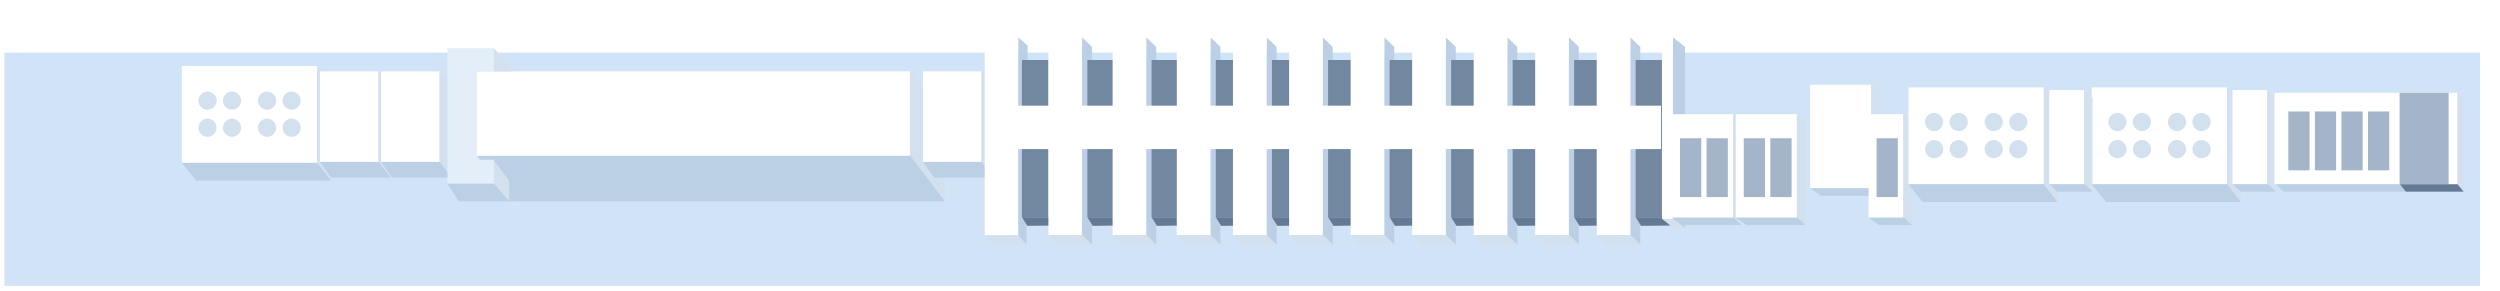 <?xml version="1.0" encoding="UTF-8"?>
<svg width="275px" height="32px" viewBox="0 0 275 32" version="1.1" xmlns="http://www.w3.org/2000/svg" xmlns:xlink="http://www.w3.org/1999/xlink">
    <title>编组 99</title>
    <defs>
        <filter x="-7.0%" y="-76.8%" width="113.9%" height="253.6%" filterUnits="objectBoundingBox" id="filter-1">
            <feOffset dx="0" dy="-5" in="SourceAlpha" result="shadowOffsetOuter1"></feOffset>
            <feGaussianBlur stdDeviation="2" in="shadowOffsetOuter1" result="shadowBlurOuter1"></feGaussianBlur>
            <feColorMatrix values="0 0 0 0 0   0 0 0 0 0   0 0 0 0 0  0 0 0 0.138 0" type="matrix" in="shadowBlurOuter1" result="shadowMatrixOuter1"></feColorMatrix>
            <feMerge>
                <feMergeNode in="shadowMatrixOuter1"></feMergeNode>
                <feMergeNode in="SourceGraphic"></feMergeNode>
            </feMerge>
        </filter>
    </defs>
    <g id="页面-1" stroke="none" stroke-width="1" fill="none" fill-rule="evenodd">
        <g id="厂区图new" transform="translate(-695, -483)">
            <g id="编组-3" transform="translate(91, 58)">
                <g id="编组-99" transform="translate(604.485, 430.783)">
                    <rect id="矩形备份-49" fill="#D1E3F7" x="0" y="0" width="272.316" height="25.665"></rect>
                    <g id="编组-6备份-6" filter="url(#filter-1)" transform="translate(19.515, 3.321)">
                        <g id="编组备份-16" transform="translate(0, 3.158)">
                            <polygon id="矩形备份" fill="#FFFFFF" points="1.94764682e-14 4.96388175e-17 14.894 -1.2215981e-12 14.894 10.651 4.59364037e-14 10.651"></polygon>
                            <g id="编组" transform="translate(7.451, 5.296) rotate(-90) translate(-7.451, -5.296) translate(4.967, -0.294)" fill="#D3E0EE">
                                <ellipse id="椭圆形" cx="0.993" cy="0.964" rx="1" ry="1"></ellipse>
                                <ellipse id="椭圆形备份-4" cx="0.993" cy="7.517" rx="1" ry="1"></ellipse>
                                <ellipse id="椭圆形备份" cx="0.993" cy="3.662" rx="1" ry="1"></ellipse>
                                <ellipse id="椭圆形备份-5" cx="0.993" cy="10.216" rx="1" ry="1"></ellipse>
                                <ellipse id="椭圆形备份-2" cx="3.974" cy="3.662" rx="1" ry="1"></ellipse>
                                <ellipse id="椭圆形备份-6" cx="3.974" cy="10.216" rx="1" ry="1"></ellipse>
                                <ellipse id="椭圆形备份-3" cx="3.974" cy="0.964" rx="1" ry="1"></ellipse>
                                <ellipse id="椭圆形备份-7" cx="3.974" cy="7.517" rx="1" ry="1"></ellipse>
                            </g>
                            <polygon id="矩形备份-2" fill="#D3E0EE" points="14.894 6.60364785e-13 16.395 1.802 16.395 12.597 14.894 10.651"></polygon>
                            <polygon id="矩形" fill="#BBCFE5" points="2.03144944e-14 10.651 14.894 10.651 16.395 12.597 1.562 12.597"></polygon>
                        </g>
                        <g id="编组备份-12" transform="translate(15.194, 3.746)">
                            <polygon id="矩形备份" fill="#FFFFFF" points="0 0 6.444 1.90536028e-13 6.444 9.964 5.13769541e-14 9.964"></polygon>
                            <polygon id="矩形备份-2" fill="#D3E0EE" points="6.444 -2.31429823e-13 7.772 1.144 7.772 11.685 6.444 9.964"></polygon>
                            <polygon id="矩形" fill="#BBCFE5" points="-5.28483355e-15 9.964 6.444 9.964 7.772 11.685 1.23 11.685"></polygon>
                        </g>
                        <g id="编组备份-11" transform="translate(21.915, 3.746)">
                            <polygon id="矩形备份" fill="#FFFFFF" points="0 0 6.444 1.90536028e-13 6.444 9.964 5.13769541e-14 9.964"></polygon>
                            <polygon id="矩形备份-2" fill="#D3E0EE" points="6.444 -2.31429823e-13 7.772 1.144 7.772 11.685 6.444 9.964"></polygon>
                            <polygon id="矩形" fill="#BBCFE5" points="-5.28483355e-15 9.964 6.444 9.964 7.772 11.685 1.23 11.685"></polygon>
                        </g>
                        <g id="编组备份-41" transform="translate(32.434, 3.746)">
                            <polygon id="矩形备份" fill="#FFFFFF" points="1.46091203e-12 1.63127424e-12 47.694 -1.9813402e-13 47.694 9.295 4.98255965e-13 9.295"></polygon>
                            <polygon id="矩形备份-2" fill="#D3E0EE" points="47.694 4.25086186e-13 51.597 5.143 51.502 14.291 47.694 9.295"></polygon>
                            <polygon id="矩形" fill="#BBCFE5" points="1.2308412e-12 9.295 47.694 9.295 51.502 14.291 4.591 14.291"></polygon>
                        </g>
                        <g id="编组-2" transform="translate(29.22, 1.197)">
                            <polygon id="矩形" fill="#E4EEF9" points="8.74779448e-13 4.33579507e-13 5.113 4.33579507e-13 5.113 2.549 3.214 2.549 3.214 11.844 3.549 12.272 5.113 12.272 5.113 14.903 2.24197278e-12 14.903"></polygon>
                            <polygon id="矩形" fill="#BBCFE5" points="-5.28483355e-15 14.906 6.444 14.906 7.772 16.84 1.23 16.84"></polygon>
                            <polygon id="路径-3" fill="#D3E0EE" points="5.113 -9.94463075e-19 7.252 2.549 5.113 2.549"></polygon>
                            <polygon id="路径-3备份" fill="#D3E0EE" points="5.113 12.357 6.798 14.598 6.798 16.84 5.113 14.906"></polygon>
                        </g>
                        <g id="编组备份-10" transform="translate(81.524, 3.746)">
                            <polygon id="矩形备份" fill="#FFFFFF" points="0 0 6.444 1.90536028e-13 6.444 9.964 5.13769541e-14 9.964"></polygon>
                            <polygon id="矩形备份-2" fill="#D3E0EE" points="6.444 -2.31429823e-13 7.772 1.144 7.772 11.685 6.444 9.964"></polygon>
                            <polygon id="矩形" fill="#BBCFE5" points="-5.28483355e-15 9.964 6.444 9.964 7.772 11.685 1.23 11.685"></polygon>
                        </g>
                        <g id="编组备份" transform="translate(126.835, 11.396) rotate(-270) translate(-126.835, -11.396) translate(115.439, -27.125)">
                            <g id="编组-2备份-2" transform="translate(0, 72.317)">
                                <rect id="矩形备份-6" fill="#FFFFFF" x="0" y="1.024" width="21.78" height="3.7"></rect>
                                <polygon id="矩形备份-2" fill="#D3E0EE" transform="translate(22.286, 2.426) scale(-1, 1) translate(-22.286, -2.426) " points="21.78 0.127 22.792 1.024 22.792 4.724 21.78 3.827"></polygon>
                                <polygon id="矩形" fill="#BBCFE5" transform="translate(11.396, 0.512) scale(-1, 1) translate(-11.396, -0.512) " points="-2.24225386e-13 0.127 21.857 1.5052259e-13 22.792 1.024 1.012 1.024"></polygon>
                            </g>
                            <g id="编组-4" transform="translate(2.495, 69.441)">
                                <polygon id="矩形备份-5" fill="#647993" points="17.29 0.579 18.209 7.32823724e-14 18.245 2.909 17.29 3.5"></polygon>
                                <rect id="矩形备份-7" fill="#7287A0" x="0" y="0.579" width="17.29" height="2.921"></rect>
                            </g>
                            <g id="编组-2备份-3" transform="translate(0, 65.235)">
                                <polygon id="矩形" fill="#BBCFE5" transform="translate(11.396, 0.548) scale(-1, 1) translate(-11.396, -0.548) " points="3.68924325e-13 1.18288842e-13 21.734 -5.94694729e-14 22.792 1.096 1.048 1.096"></polygon>
                                <rect id="矩形备份-6" fill="#FFFFFF" x="0" y="1.096" width="21.78" height="3.7"></rect>
                                <polygon id="矩形备份-2" fill="#D3E0EE" transform="translate(22.268, 2.398) scale(-1, 1) translate(-22.268, -2.398) " points="21.744 4.57740496e-14 22.792 1.096 22.792 4.796 21.744 3.806"></polygon>
                            </g>
                            <g id="编组-4备份" transform="translate(2.495, 62.244)">
                                <polygon id="矩形备份-5" fill="#647993" points="17.29 0.579 18.209 7.32823708e-14 18.245 2.909 17.29 3.5"></polygon>
                                <rect id="矩形备份-7" fill="#7287A0" x="0" y="0.579" width="17.29" height="2.921"></rect>
                            </g>
                            <g id="编组-2备份-5" transform="translate(0, 58.174)">
                                <polygon id="矩形" fill="#BBCFE5" transform="translate(11.396, 0.548) scale(-1, 1) translate(-11.396, -0.548) " points="3.68924325e-13 1.18288841e-13 21.734 -5.94694707e-14 22.792 1.096 1.048 1.096"></polygon>
                                <rect id="矩形备份-6" fill="#FFFFFF" x="0" y="1.096" width="21.78" height="3.7"></rect>
                                <polygon id="矩形备份-2" fill="#D3E0EE" transform="translate(22.268, 2.398) scale(-1, 1) translate(-22.268, -2.398) " points="21.744 4.57740493e-14 22.792 1.096 22.792 4.796 21.744 3.806"></polygon>
                            </g>
                            <g id="编组-4备份-2" transform="translate(2.495, 55.184)">
                                <polygon id="矩形备份-5" fill="#647993" points="17.29 0.579 18.209 7.32823708e-14 18.245 2.909 17.29 3.5"></polygon>
                                <rect id="矩形备份-7" fill="#7287A0" x="0" y="0.579" width="17.29" height="2.921"></rect>
                            </g>
                            <g id="编组-2备份-6" transform="translate(0, 51.113)">
                                <polygon id="矩形" fill="#BBCFE5" transform="translate(11.396, 0.548) scale(-1, 1) translate(-11.396, -0.548) " points="3.68924325e-13 1.18288841e-13 21.734 -5.94694707e-14 22.792 1.096 1.048 1.096"></polygon>
                                <rect id="矩形备份-6" fill="#FFFFFF" x="0" y="1.096" width="21.78" height="3.7"></rect>
                                <polygon id="矩形备份-2" fill="#D3E0EE" transform="translate(22.268, 2.398) scale(-1, 1) translate(-22.268, -2.398) " points="21.744 4.57740493e-14 22.792 1.096 22.792 4.796 21.744 3.806"></polygon>
                            </g>
                            <g id="编组-4备份-3" transform="translate(2.495, 48.123)">
                                <polygon id="矩形备份-5" fill="#647993" points="17.29 0.579 18.209 7.32823708e-14 18.245 2.909 17.29 3.5"></polygon>
                                <rect id="矩形备份-7" fill="#7287A0" x="0" y="0.579" width="17.29" height="2.921"></rect>
                            </g>
                            <g id="编组-2备份-7" transform="translate(0, 44.935)">
                                <polygon id="矩形" fill="#BBCFE5" transform="translate(11.396, 0.548) scale(-1, 1) translate(-11.396, -0.548) " points="3.68924325e-13 1.18288841e-13 21.734 -5.94694707e-14 22.792 1.096 1.048 1.096"></polygon>
                                <rect id="矩形备份-6" fill="#FFFFFF" x="0" y="1.096" width="21.78" height="3.7"></rect>
                                <polygon id="矩形备份-2" fill="#D3E0EE" transform="translate(22.268, 2.398) scale(-1, 1) translate(-22.268, -2.398) " points="21.744 4.57740493e-14 22.792 1.096 22.792 4.796 21.744 3.806"></polygon>
                            </g>
                            <g id="编组-4备份-4" transform="translate(2.495, 41.944)">
                                <polygon id="矩形备份-5" fill="#647993" points="17.29 0.579 18.209 7.32823708e-14 18.245 2.909 17.29 3.5"></polygon>
                                <rect id="矩形备份-7" fill="#7287A0" x="0" y="0.579" width="17.29" height="2.921"></rect>
                            </g>
                            <g id="编组-2备份-8" transform="translate(0, 38.757)">
                                <polygon id="矩形" fill="#BBCFE5" transform="translate(11.396, 0.548) scale(-1, 1) translate(-11.396, -0.548) " points="3.68924325e-13 1.18288841e-13 21.734 -5.94694707e-14 22.792 1.096 1.048 1.096"></polygon>
                                <rect id="矩形备份-6" fill="#FFFFFF" x="0" y="1.096" width="21.78" height="3.7"></rect>
                                <polygon id="矩形备份-2" fill="#D3E0EE" transform="translate(22.268, 2.398) scale(-1, 1) translate(-22.268, -2.398) " points="21.744 4.57740493e-14 22.792 1.096 22.792 4.796 21.744 3.806"></polygon>
                            </g>
                            <g id="编组-4备份-5" transform="translate(2.495, 35.766)">
                                <polygon id="矩形备份-5" fill="#647993" points="17.29 0.579 18.209 7.32823708e-14 18.245 2.909 17.29 3.5"></polygon>
                                <rect id="矩形备份-7" fill="#7287A0" x="0" y="0.579" width="17.29" height="2.921"></rect>
                            </g>
                            <g id="编组-2备份-9" transform="translate(0, 31.99)">
                                <polygon id="矩形" fill="#BBCFE5" transform="translate(11.396, 0.548) scale(-1, 1) translate(-11.396, -0.548) " points="3.68924325e-13 1.18288841e-13 21.734 -5.94694707e-14 22.792 1.096 1.048 1.096"></polygon>
                                <rect id="矩形备份-6" fill="#FFFFFF" x="0" y="1.096" width="21.78" height="3.7"></rect>
                                <polygon id="矩形备份-2" fill="#D3E0EE" transform="translate(22.268, 2.398) scale(-1, 1) translate(-22.268, -2.398) " points="21.744 4.57740493e-14 22.792 1.096 22.792 4.796 21.744 3.806"></polygon>
                            </g>
                            <g id="编组-4备份-6" transform="translate(2.495, 28.999)">
                                <polygon id="矩形备份-5" fill="#647993" points="17.29 0.579 18.209 7.32823708e-14 18.245 2.909 17.29 3.5"></polygon>
                                <rect id="矩形备份-7" fill="#7287A0" x="0" y="0.579" width="17.29" height="2.921"></rect>
                            </g>
                            <g id="编组-2备份-10" transform="translate(0, 25.223)">
                                <polygon id="矩形" fill="#BBCFE5" transform="translate(11.396, 0.548) scale(-1, 1) translate(-11.396, -0.548) " points="3.68924325e-13 1.18288841e-13 21.734 -5.94694707e-14 22.792 1.096 1.048 1.096"></polygon>
                                <rect id="矩形备份-6" fill="#FFFFFF" x="0" y="1.096" width="21.78" height="3.7"></rect>
                                <polygon id="矩形备份-2" fill="#D3E0EE" transform="translate(22.268, 2.398) scale(-1, 1) translate(-22.268, -2.398) " points="21.744 4.57740493e-14 22.792 1.096 22.792 4.796 21.744 3.806"></polygon>
                            </g>
                            <g id="编组-4备份-7" transform="translate(2.495, 22.233)">
                                <polygon id="矩形备份-5" fill="#647993" points="17.29 0.579 18.209 7.32823708e-14 18.245 2.909 17.29 3.5"></polygon>
                                <rect id="矩形备份-7" fill="#7287A0" x="0" y="0.579" width="17.29" height="2.921"></rect>
                            </g>
                            <g id="编组-3" transform="translate(0, 15.466)">
                                <g id="编组-2备份-11" transform="translate(0, 2.991)">
                                    <polygon id="矩形" fill="#BBCFE5" transform="translate(11.396, 0.548) scale(-1, 1) translate(-11.396, -0.548) " points="3.68924325e-13 1.18288841e-13 21.734 -5.94694707e-14 22.792 1.096 1.048 1.096"></polygon>
                                    <rect id="矩形备份-6" fill="#FFFFFF" x="0" y="1.096" width="21.78" height="3.7"></rect>
                                    <polygon id="矩形备份-2" fill="#D3E0EE" transform="translate(22.268, 2.398) scale(-1, 1) translate(-22.268, -2.398) " points="21.744 4.57740493e-14 22.792 1.096 22.792 4.796 21.744 3.806"></polygon>
                                </g>
                                <g id="编组-4备份-8" transform="translate(2.495, 0)">
                                    <polygon id="矩形备份-5" fill="#647993" points="17.29 0.579 18.209 7.32823708e-14 18.245 2.909 17.29 3.5"></polygon>
                                    <rect id="矩形备份-7" fill="#7287A0" x="0" y="0.852" width="17.29" height="2.648"></rect>
                                </g>
                            </g>
                            <g id="编组-3备份" transform="translate(0, 8.699)">
                                <g id="编组-2备份-11" transform="translate(0, 2.991)">
                                    <polygon id="矩形" fill="#BBCFE5" transform="translate(11.396, 0.548) scale(-1, 1) translate(-11.396, -0.548) " points="3.68924325e-13 1.18288841e-13 21.734 -5.94694707e-14 22.792 1.096 1.048 1.096"></polygon>
                                    <rect id="矩形备份-6" fill="#FFFFFF" x="0" y="1.096" width="21.78" height="3.7"></rect>
                                    <polygon id="矩形备份-2" fill="#D3E0EE" transform="translate(22.268, 2.398) scale(-1, 1) translate(-22.268, -2.398) " points="21.744 4.57740493e-14 22.792 1.096 22.792 4.796 21.744 3.806"></polygon>
                                </g>
                                <g id="编组-4备份-8" transform="translate(2.495, 0)">
                                    <polygon id="矩形备份-5" fill="#647993" points="17.29 0.579 18.209 7.32823708e-14 18.245 2.909 17.29 3.5"></polygon>
                                    <rect id="矩形备份-7" fill="#7287A0" x="0" y="0.852" width="17.29" height="2.648"></rect>
                                </g>
                            </g>
                            <g id="编组-3备份-2" transform="translate(0, 1.597)">
                                <g id="编组-2备份-11" transform="translate(0, 3.326)">
                                    <polygon id="矩形" fill="#BBCFE5" transform="translate(11.396, 0.548) scale(-1, 1) translate(-11.396, -0.548) " points="3.68924325e-13 1.18288841e-13 21.734 -5.94694707e-14 22.792 1.096 1.048 1.096"></polygon>
                                    <rect id="矩形备份-6" fill="#FFFFFF" x="0" y="1.096" width="21.78" height="3.7"></rect>
                                    <polygon id="矩形备份-2" fill="#D3E0EE" transform="translate(22.268, 2.398) scale(-1, 1) translate(-22.268, -2.398) " points="21.744 4.57740493e-14 22.792 1.096 22.792 4.796 21.744 3.806"></polygon>
                                </g>
                                <g id="编组-4备份-8" transform="translate(2.495, 0)">
                                    <polygon id="矩形备份-5" fill="#647993" points="17.29 0.943 18.209 6.5588807e-14 18.245 3.245 17.29 3.836"></polygon>
                                    <polygon id="矩形备份-7" fill="#7287A0" points="-3.62981612e-13 0.943 17.29 0.943 17.29 3.836 0 3.836"></polygon>
                                </g>
                            </g>
                            <g id="编组-2备份-4" transform="translate(0, 0)">
                                <polygon id="矩形" fill="#BBCFE5" transform="translate(10.49, 0.67) scale(-1, 1) translate(-10.49, -0.67) " points="7.28345037e-14 3.4724859e-13 19.932 1.69153386e-13 20.98 1.34 1.012 1.34"></polygon>
                                <polygon id="矩形备份-4" fill="#D3E0EE" points="19.968 1.34 20.98 6.80862991e-14 20.98 1.249 19.968 2.539"></polygon>
                                <polygon id="矩形备份-6" fill="#FFFFFF" points="0 1.34 19.968 1.34 19.968 2.539 -1.51129011e-14 2.539"></polygon>
                            </g>
                            <rect id="矩形" fill="#FFFFFF" x="7.518" y="2.648" width="4.776" height="73.845"></rect>
                        </g>
                        <g id="编组备份-24" transform="translate(163.924, 8.454)">
                            <polygon id="矩形备份" fill="#FFFFFF" points="-7.64857043e-19 -9.0710303e-18 6.721 -2.45368845e-13 6.721 11.389 -6.02743214e-14 11.389"></polygon>
                            <rect id="矩形" fill="#A4B5C9" x="0.877" y="2.648" width="2.338" height="6.473"></rect>
                            <rect id="矩形备份-3" fill="#A4B5C9" x="3.799" y="2.648" width="2.338" height="6.473"></rect>
                            <polygon id="矩形备份-2" fill="#D3E0EE" points="6.721 6.62449845e-14 7.653 0.82 7.653 12.208 6.721 11.389"></polygon>
                            <polygon id="矩形" fill="#BBCFE5" points="4.84064981e-14 11.389 6.789 11.389 7.653 12.208 1.169 12.208"></polygon>
                        </g>
                        <g id="编组备份-25" transform="translate(170.937, 8.454)">
                            <polygon id="矩形备份" fill="#FFFFFF" points="-7.64857043e-19 -9.0710303e-18 6.721 -2.45368845e-13 6.721 11.389 -6.02743214e-14 11.389"></polygon>
                            <rect id="矩形" fill="#A4B5C9" x="0.877" y="2.648" width="2.338" height="6.473"></rect>
                            <rect id="矩形备份-3" fill="#A4B5C9" x="3.799" y="2.648" width="2.338" height="6.473"></rect>
                            <polygon id="矩形备份-2" fill="#D3E0EE" points="6.721 6.62449845e-14 7.653 0.82 7.653 12.208 6.721 11.389"></polygon>
                            <polygon id="矩形" fill="#BBCFE5" points="4.84064981e-14 11.389 6.789 11.389 7.653 12.208 1.169 12.208"></polygon>
                        </g>
                        <g id="编组备份-26" transform="translate(179.119, 5.218)">
                            <polygon id="矩形备份" fill="#FFFFFF" points="-7.64857043e-19 -9.0710303e-18 6.721 -2.45368845e-13 6.721 11.389 -6.02743214e-14 11.389"></polygon>
                            <polygon id="矩形备份-2" fill="#D3E0EE" points="6.721 6.62449845e-14 7.653 0.82 7.653 12.208 6.721 11.389"></polygon>
                            <polygon id="矩形" fill="#BBCFE5" points="4.84064981e-14 11.389 6.789 11.389 7.653 12.208 1.169 12.208"></polygon>
                        </g>
                        <g id="编组备份-27" transform="translate(185.547, 8.454)">
                            <polygon id="矩形备份" fill="#FFFFFF" points="-7.64857043e-19 -9.0710303e-18 3.826 2.68838908e-13 3.826 11.389 -6.02743214e-14 11.389"></polygon>
                            <rect id="矩形" fill="#A4B5C9" x="0.877" y="2.648" width="2.338" height="6.473"></rect>
                            <polygon id="矩形备份-2" fill="#D3E0EE" points="3.826 -1.52482062e-14 4.758 0.82 4.758 12.208 3.826 11.389"></polygon>
                            <polygon id="矩形" fill="#BBCFE5" points="4.84064981e-14 11.389 3.895 11.389 4.758 12.208 1.169 12.208"></polygon>
                        </g>
                        <g id="编组备份-14" transform="translate(189.93, 5.512)">
                            <polygon id="矩形备份" fill="#FFFFFF" points="1.94764682e-14 4.96388175e-17 14.894 -1.2215981e-12 14.894 10.651 4.59364037e-14 10.651"></polygon>
                            <g id="编组" transform="translate(7.451, 5.296) rotate(-90) translate(-7.451, -5.296) translate(4.967, -0.294)" fill="#D3E0EE">
                                <ellipse id="椭圆形" cx="0.993" cy="0.964" rx="1" ry="1"></ellipse>
                                <ellipse id="椭圆形备份-4" cx="0.993" cy="7.517" rx="1" ry="1"></ellipse>
                                <ellipse id="椭圆形备份" cx="0.993" cy="3.662" rx="1" ry="1"></ellipse>
                                <ellipse id="椭圆形备份-5" cx="0.993" cy="10.216" rx="1" ry="1"></ellipse>
                                <ellipse id="椭圆形备份-2" cx="3.974" cy="3.662" rx="1" ry="1"></ellipse>
                                <ellipse id="椭圆形备份-6" cx="3.974" cy="10.216" rx="1" ry="1"></ellipse>
                                <ellipse id="椭圆形备份-3" cx="3.974" cy="0.964" rx="1" ry="1"></ellipse>
                                <ellipse id="椭圆形备份-7" cx="3.974" cy="7.517" rx="1" ry="1"></ellipse>
                            </g>
                            <polygon id="矩形备份-2" fill="#D3E0EE" points="14.894 6.60364785e-13 16.395 1.802 16.395 12.597 14.894 10.651"></polygon>
                            <polygon id="矩形" fill="#BBCFE5" points="2.03144944e-14 10.651 14.894 10.651 16.395 12.597 1.562 12.597"></polygon>
                        </g>
                        <g id="编组备份-15" transform="translate(210.092, 5.512)">
                            <polygon id="矩形备份" fill="#FFFFFF" points="1.94764682e-14 4.96388175e-17 14.894 -1.2215981e-12 14.894 10.651 4.59364037e-14 10.651"></polygon>
                            <g id="编组" transform="translate(7.451, 5.296) rotate(-90) translate(-7.451, -5.296) translate(4.967, -0.294)" fill="#D3E0EE">
                                <ellipse id="椭圆形" cx="0.993" cy="0.964" rx="1" ry="1"></ellipse>
                                <ellipse id="椭圆形备份-4" cx="0.993" cy="7.517" rx="1" ry="1"></ellipse>
                                <ellipse id="椭圆形备份" cx="0.993" cy="3.662" rx="1" ry="1"></ellipse>
                                <ellipse id="椭圆形备份-5" cx="0.993" cy="10.216" rx="1" ry="1"></ellipse>
                                <ellipse id="椭圆形备份-2" cx="3.974" cy="3.662" rx="1" ry="1"></ellipse>
                                <ellipse id="椭圆形备份-6" cx="3.974" cy="10.216" rx="1" ry="1"></ellipse>
                                <ellipse id="椭圆形备份-3" cx="3.974" cy="0.964" rx="1" ry="1"></ellipse>
                                <ellipse id="椭圆形备份-7" cx="3.974" cy="7.517" rx="1" ry="1"></ellipse>
                            </g>
                            <polygon id="矩形备份-2" fill="#D3E0EE" points="14.894 6.60364785e-13 16.395 1.802 16.395 12.597 14.894 10.651"></polygon>
                            <polygon id="矩形" fill="#BBCFE5" points="2.03144944e-14 10.651 14.894 10.651 16.395 12.597 1.562 12.597"></polygon>
                        </g>
                        <g id="编组备份-28" transform="translate(205.417, 5.806)">
                            <polygon id="矩形备份" fill="#FFFFFF" points="-7.64857043e-19 -9.0710303e-18 3.826 2.68838908e-13 3.826 10.357 -3.19661854e-14 10.357"></polygon>
                            <polygon id="矩形备份-2" fill="#D3E0EE" points="3.826 -1.52482062e-14 4.758 0.82 4.758 11.177 3.826 10.357"></polygon>
                            <polygon id="矩形" fill="#BBCFE5" points="-6.71223332e-14 10.357 3.895 10.357 4.758 11.177 0.909 11.177"></polygon>
                        </g>
                        <g id="编组备份-29" transform="translate(225.579, 5.806)">
                            <polygon id="矩形备份" fill="#FFFFFF" points="-7.64857043e-19 -9.0710303e-18 3.826 2.68838908e-13 3.826 10.357 -3.19661854e-14 10.357"></polygon>
                            <polygon id="矩形备份-2" fill="#D3E0EE" points="3.826 -1.52482062e-14 4.758 0.82 4.758 11.177 3.826 10.357"></polygon>
                            <polygon id="矩形" fill="#BBCFE5" points="-6.71223332e-14 10.357 3.895 10.357 4.758 11.177 0.909 11.177"></polygon>
                        </g>
                        <g id="编组备份-24" transform="translate(230.198, 6.1)">
                            <polygon id="矩形备份" fill="#FFFFFF" points="-2.27366466e-18 -9.0710303e-18 13.733 1.92819259e-13 13.733 10.063 -8.42076229e-14 10.063"></polygon>
                            <rect id="矩形" fill="#A4B5C9" x="10.282" y="2.059" width="2.338" height="6.473"></rect>
                            <rect id="矩形备份-10" fill="#A4B5C9" x="7.36" y="2.059" width="2.338" height="6.473"></rect>
                            <rect id="矩形备份-13" fill="#A4B5C9" x="4.438" y="2.059" width="2.338" height="6.473"></rect>
                            <rect id="矩形备份-14" fill="#A4B5C9" x="1.516" y="2.059" width="2.338" height="6.473"></rect>
                            <polygon id="矩形备份-2" fill="#D3E0EE" points="13.733 -2.30285216e-13 14.665 0.82 14.665 10.882 13.733 10.063"></polygon>
                            <polygon id="矩形" fill="#BBCFE5" points="0.138 10.063 13.802 10.063 14.665 10.882 1.002 10.882"></polygon>
                        </g>
                        <g id="编组-11" transform="translate(243.987, 6.1)">
                            <polygon id="矩形" fill="#FFFFFF" points="0 0 6.337 0 6.337 10.063 -3.99688952e-14 10.063"></polygon>
                            <polygon id="矩形" fill="#A4B5C9" points="0 0 5.362 0 5.362 10.063 5.56222799e-14 10.063"></polygon>
                            <polygon id="矩形备份-12" fill="#D3E0EE" points="6.337 1.52213571e-13 7.013 1.018 7.013 10.882 6.337 10.063"></polygon>
                            <polygon id="矩形备份-11" fill="#647993" points="6.337 10.063 7.013 10.882 0.672 10.882 -7.91229713e-14 10.063"></polygon>
                        </g>
                    </g>
                </g>
            </g>
        </g>
    </g>
</svg>